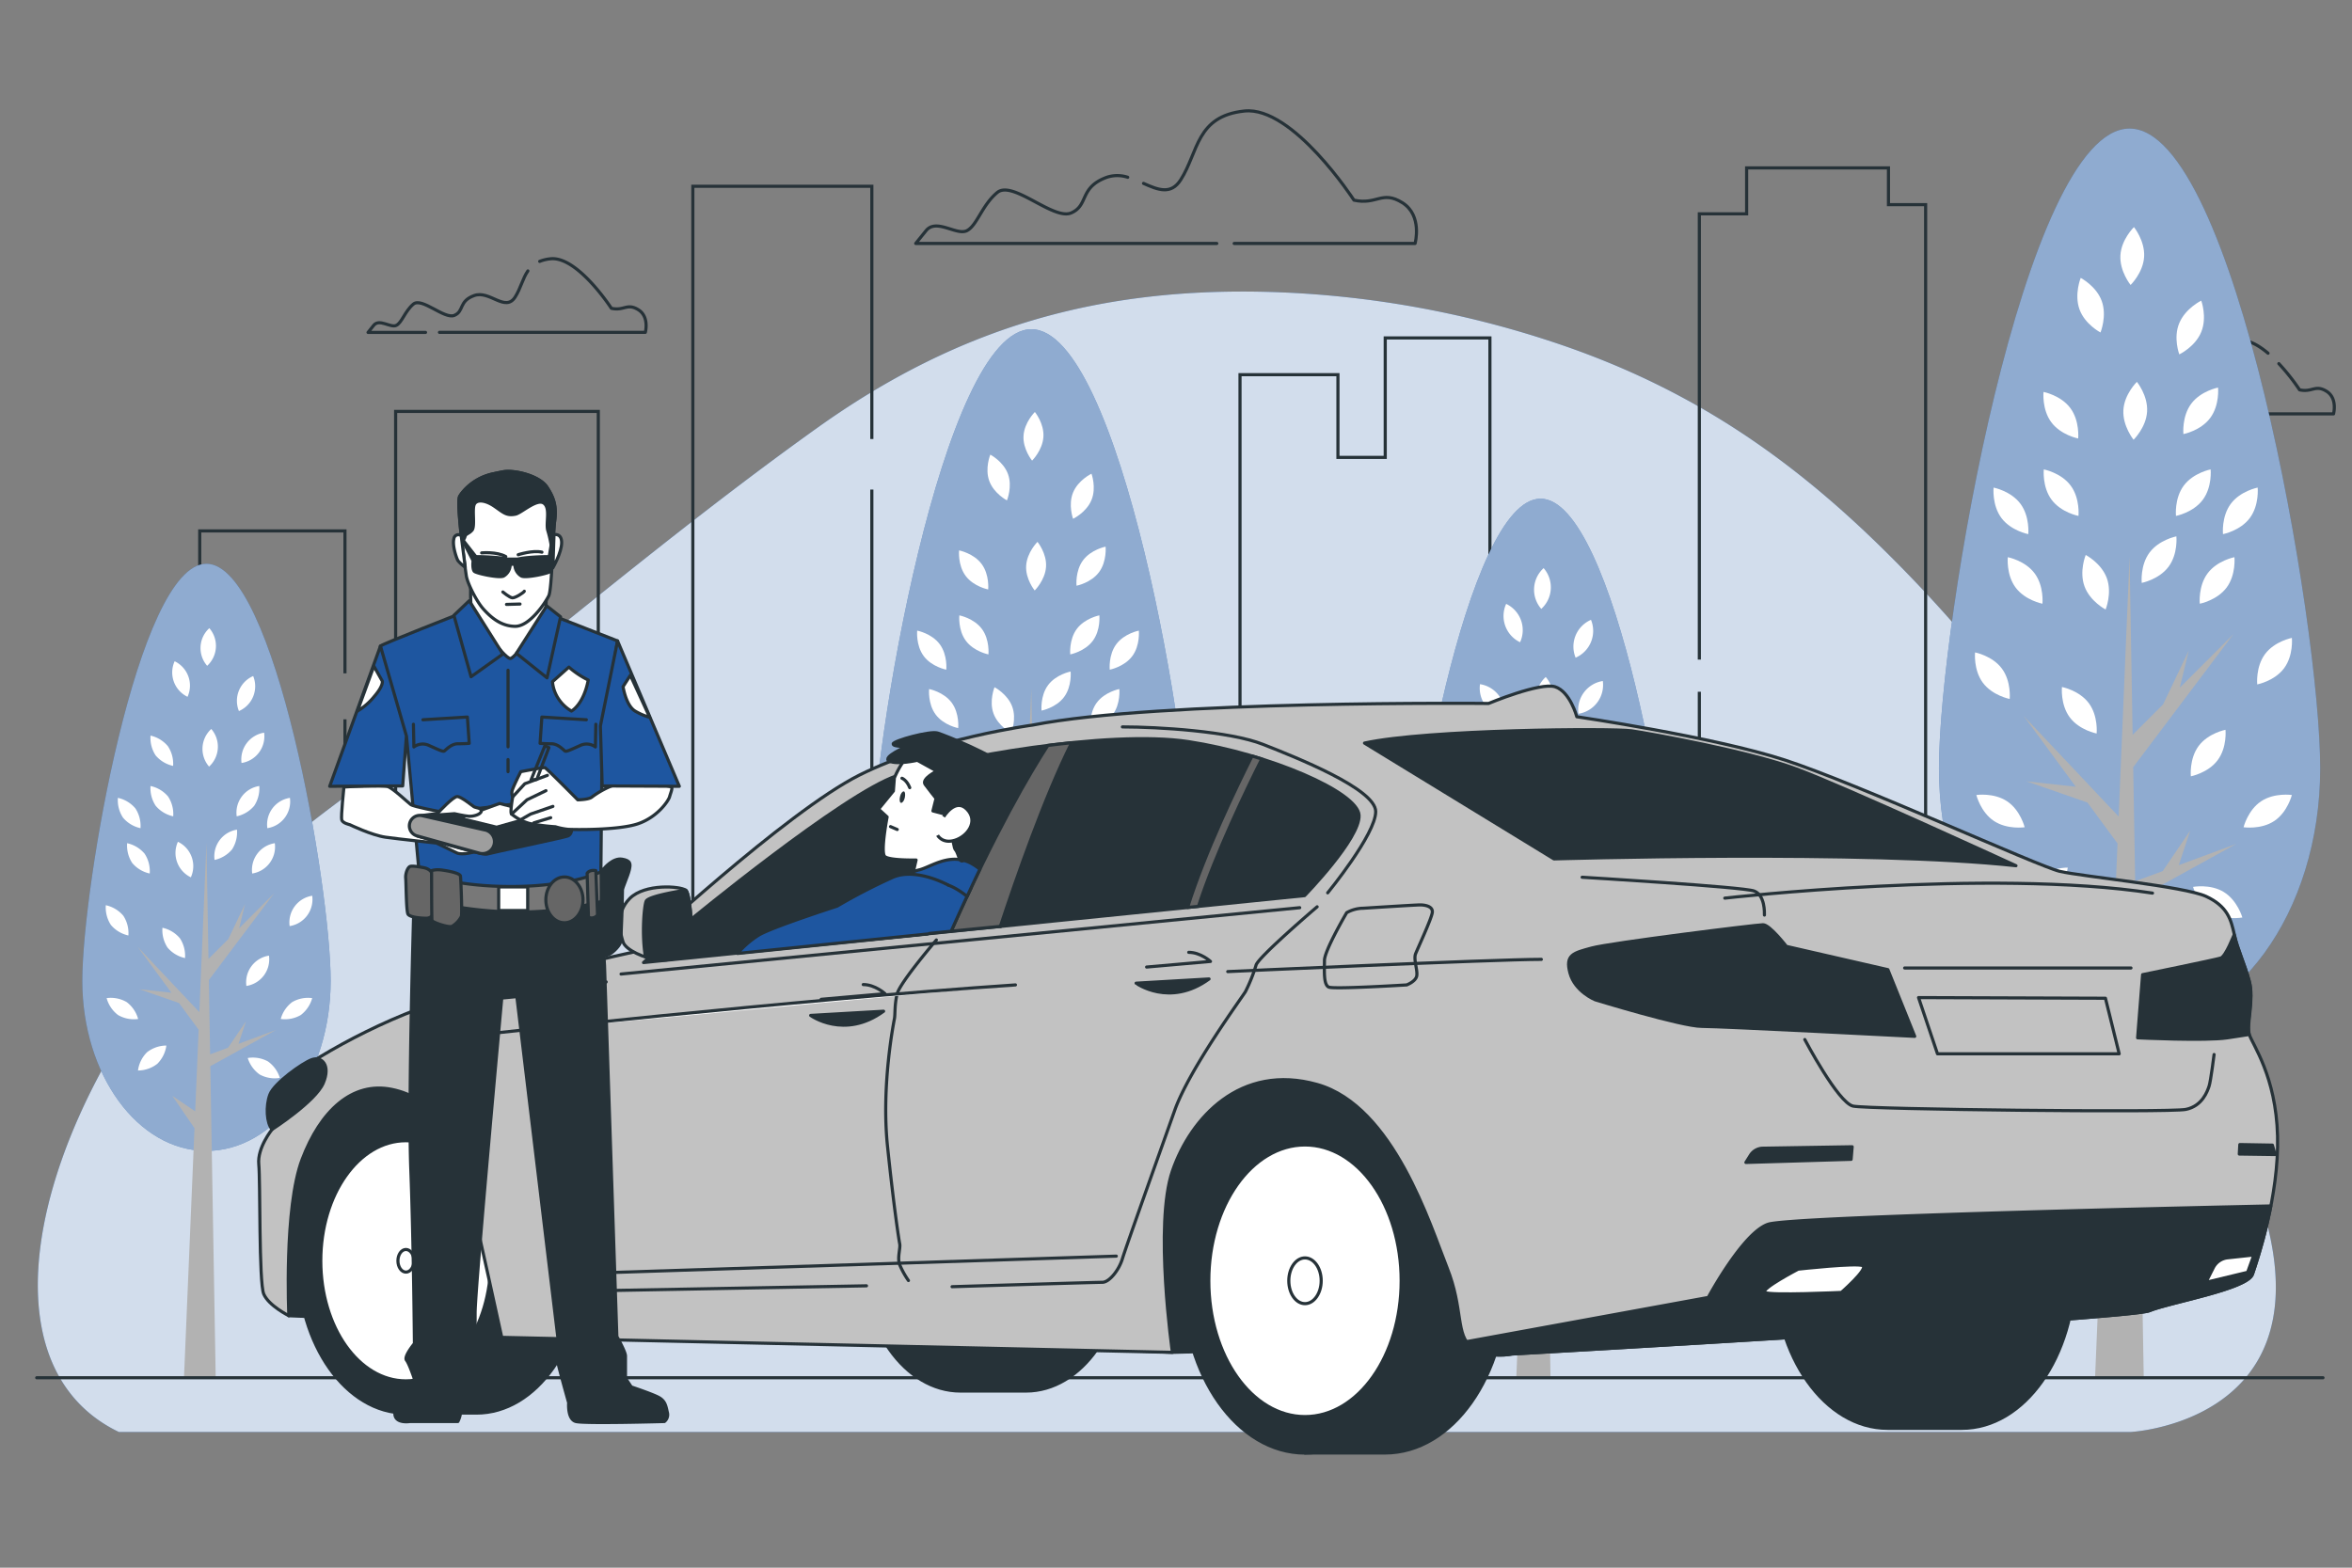 <?xml version="1.0" encoding="UTF-8"?>
<svg xmlns="http://www.w3.org/2000/svg" viewBox="0 0 750 500">
  <rect x="0" y="0" width="750" height="500" fill="#808080" stroke="none"/>
  <g id="freepik--background-simple--inject-2">
    <path d="M675.11,271.26a457.06,457.06,0,0,0-75.53-97c-31.75-31.06-64.12-52.06-105.88-65.66a316.22,316.22,0,0,0-87.38-15.44c-55.08-1.82-100.51,11-145.76,43.33-48.51,34.67-93.77,73.91-141,110.32q-7.4,5.7-14.86,11.31C22.2,320-17.85,429.86,37.9,456.72H679.44s58.36-3,44-64.29A442.16,442.16,0,0,0,675.11,271.26Z" style="fill:#1E56A0"></path>
    <path d="M675.11,271.26a457.06,457.06,0,0,0-75.53-97c-31.75-31.06-64.12-52.06-105.88-65.66a316.22,316.22,0,0,0-87.38-15.44c-55.08-1.82-100.51,11-145.76,43.33-48.51,34.67-93.77,73.91-141,110.32q-7.4,5.7-14.86,11.31C22.2,320-17.85,429.86,37.9,456.72H679.44s58.36-3,44-64.29A442.16,442.16,0,0,0,675.11,271.26Z" style="fill:#fff;opacity:0.8"></path>
  </g>
  <g id="freepik--City--inject-2">
    <polyline points="541.88 210.37 541.88 68.2 556.96 68.2 556.96 53.55 602.19 53.55 602.19 65.27 614.04 65.27 614.04 308.56 646.35 308.56 646.35 351.07 666.81 351.07" style="fill:none;stroke:#263238;stroke-miterlimit:10"></polyline>
    <polyline points="395.41 229.42 395.41 119.5 426.64 119.5 426.64 145.88 441.72 145.88 441.72 107.78 475.1 107.78 475.1 271.92 503.11 271.92 503.11 330.55 525.72 330.55 525.72 239.68 541.88 239.68 541.88 220.63" style="fill:none;stroke:#263238;stroke-miterlimit:10"></polyline>
    <polyline points="278.01 156.14 278.01 351.07 296.32 351.07 296.32 236.75 322.17 236.75 322.17 333.48 395.41 333.48 395.41 247.01" style="fill:none;stroke:#263238;stroke-miterlimit:10"></polyline>
    <polyline points="220.93 299.77 220.93 59.41 278.01 59.41 278.01 140.02" style="fill:none;stroke:#263238;stroke-miterlimit:10"></polyline>
    <polyline points="110 229.42 110 257.27 126.16 257.27 126.16 131.22 190.78 131.22 190.78 326.15 220.93 326.15 220.93 307.1" style="fill:none;stroke:#263238;stroke-miterlimit:10"></polyline>
    <polyline points="40 351.07 63.69 351.07 63.69 169.33 110 169.33 110 214.76" style="fill:none;stroke:#263238;stroke-miterlimit:10"></polyline>
  </g>
  <g id="freepik--Clouds--inject-2">
    <path d="M140.14,106h65.64s1.35-5-2.25-7.22-4.52.46-8.58-.45c0,0-10.82-16.69-19.39-15.79a12.75,12.75,0,0,0-3.46.82" style="fill:none;stroke:#263238;stroke-linecap:round;stroke-linejoin:round"></path>
    <path d="M168.33,86.41c-1.67,2.42-2.31,5.58-4.05,8.31-3.16,5-8.12-2.25-13.09-.45s-3.15,5-6.31,6.32S134.5,94.72,131.8,97s-3.61,5.86-5.42,6.77-5.41-2.26-7.22,0l-1.8,2.25h18.33" style="fill:none;stroke:#263238;stroke-linecap:round;stroke-linejoin:round"></path>
    <path d="M694.46,120.72a6.84,6.84,0,0,0-4.92-.43c-5,1.81-3.15,5-6.31,6.32s-10.38-5.87-13.08-3.61-3.61,5.86-5.42,6.77-5.41-2.26-7.22,0l-1.8,2.25H708" style="fill:none;stroke:#263238;stroke-linecap:round;stroke-linejoin:round"></path>
    <path d="M723.22,112.65c-3-2.54-6.3-4.4-9.31-4.09-8.58.91-8.13,7.22-11.28,12.18a3.75,3.75,0,0,1-1.72,1.57" style="fill:none;stroke:#263238;stroke-linecap:round;stroke-linejoin:round"></path>
    <path d="M713,132h31.11s1.35-5-2.25-7.22-4.52.45-8.58-.45a67.09,67.09,0,0,0-6.6-8.35" style="fill:none;stroke:#263238;stroke-linecap:round;stroke-linejoin:round"></path>
    <path d="M359.6,56.54a10.58,10.58,0,0,0-6.65,0c-8.93,3.25-5.68,8.93-11.37,11.37S322.9,57.34,318,61.4,311.53,72,308.28,73.59s-9.75-4.07-13,0L292,77.65h96" style="fill:none;stroke:#263238;stroke-linecap:round;stroke-linejoin:round"></path>
    <path d="M393.55,77.65h57.69s2.44-8.94-4.06-13-8.12.81-15.43-.81c0,0-19.5-30.06-34.93-28.43s-14.62,13-20.31,21.93c-3.15,4.94-7.29,3.17-11.87,1.15" style="fill:none;stroke:#263238;stroke-linecap:round;stroke-linejoin:round"></path>
  </g>
  <g id="freepik--Trees--inject-2">
    <path d="M739.86,245.06c0,46-27.22,83.3-60.79,83.3s-60.78-37.29-60.78-83.3S645.5,41,679.07,41,739.86,199.06,739.86,245.06Z" style="fill:#1E56A0"></path>
    <path d="M739.86,245.06c0,46-27.22,83.3-60.79,83.3s-60.78-37.29-60.78-83.3S645.5,41,679.07,41,739.86,199.06,739.86,245.06Z" style="fill:#fff;opacity:0.5"></path>
    <polygon points="713.15 269.13 694.75 275.94 698.44 264.86 689.64 277.83 680.86 281.07 680.23 244.69 712.21 202.22 695.07 219.35 697.97 207.44 689.77 224.65 680.05 234.37 679.07 177.53 675.59 260.43 645.29 228.32 661.93 250.94 646.24 249.2 665.63 255.96 675.23 269.01 673.55 308.99 662.38 301.4 673.2 317.26 668.07 439.42 683.59 439.42 680.96 286.88 713.15 269.13" style="fill:#b2b2b2"></polygon>
    <path d="M712.51,177.71s.56,5.58-2.49,9.68-8.56,5.16-8.56,5.16-.56-5.58,2.49-9.68S712.51,177.71,712.51,177.71Z" style="fill:#fff"></path>
    <path d="M730.83,203.45s.56,5.58-2.49,9.68-8.56,5.16-8.56,5.16-.56-5.58,2.49-9.68S730.83,203.45,730.83,203.45Z" style="fill:#fff"></path>
    <path d="M730.82,253.56s-1.35,5.45-5.6,8.28-9.8,2-9.8,2,1.35-5.45,5.6-8.28S730.82,253.56,730.82,253.56Z" style="fill:#fff"></path>
    <path d="M630.21,253.56s1.35,5.45,5.61,8.28,9.8,2,9.8,2-1.35-5.45-5.61-8.28S630.21,253.56,630.21,253.56Z" style="fill:#fff"></path>
    <path d="M709.66,232.76s.57,5.58-2.49,9.68-8.56,5.16-8.56,5.16-.56-5.58,2.49-9.68S709.66,232.76,709.66,232.76Z" style="fill:#fff"></path>
    <path d="M704.92,149.71s.56,5.58-2.49,9.68-8.56,5.16-8.56,5.16-.57-5.58,2.49-9.68S704.92,149.71,704.92,149.71Z" style="fill:#fff"></path>
    <path d="M694,171.06s.57,5.59-2.49,9.69-8.56,5.16-8.56,5.16-.56-5.59,2.49-9.68S694,171.06,694,171.06Z" style="fill:#fff"></path>
    <path d="M719.92,155.51s.56,5.59-2.49,9.69-8.57,5.16-8.57,5.16-.56-5.58,2.49-9.68S719.92,155.51,719.92,155.51Z" style="fill:#fff"></path>
    <path d="M635.71,155.51s-.56,5.59,2.49,9.69,8.57,5.16,8.57,5.16.56-5.58-2.49-9.68S635.71,155.51,635.71,155.51Z" style="fill:#fff"></path>
    <path d="M707.29,123.61s.56,5.58-2.49,9.68-8.56,5.16-8.56,5.16-.56-5.58,2.49-9.68S707.29,123.61,707.29,123.61Z" style="fill:#fff"></path>
    <path d="M701.93,95.88s1.94,5.26,0,10-7,7.15-7,7.15-2-5.27,0-10S701.93,95.88,701.93,95.88Z" style="fill:#fff"></path>
    <path d="M663.49,88.63s5,2.61,6.72,7.41-.41,10-.41,10-5-2.6-6.71-7.41S663.49,88.63,663.49,88.63Z" style="fill:#fff"></path>
    <path d="M681.41,121.79s3.55,4.35,3.25,9.46-4.31,9-4.31,9-3.54-4.36-3.25-9.46S681.41,121.79,681.41,121.79Z" style="fill:#fff"></path>
    <path d="M680.47,72.43s3.54,4.36,3.24,9.46-4.31,9-4.31,9-3.54-4.35-3.25-9.45S680.47,72.43,680.47,72.43Z" style="fill:#fff"></path>
    <path d="M640.24,177.71s-.56,5.58,2.49,9.68,8.56,5.16,8.56,5.16.56-5.58-2.49-9.68S640.24,177.71,640.24,177.71Z" style="fill:#fff"></path>
    <path d="M629.8,208.08s-.56,5.58,2.49,9.68,8.56,5.17,8.56,5.17.56-5.59-2.49-9.69S629.8,208.08,629.8,208.08Z" style="fill:#fff"></path>
    <path d="M657.51,219.11s-.56,5.58,2.49,9.68,8.57,5.16,8.57,5.16.56-5.58-2.49-9.68S657.51,219.11,657.51,219.11Z" style="fill:#fff"></path>
    <path d="M665.09,177s-2.14,5.19-.39,10,6.73,7.4,6.73,7.4,2.14-5.19.39-10S665.09,177,665.09,177Z" style="fill:#fff"></path>
    <path d="M645.46,289s5.62.1,9.45-3.28,4.44-9,4.44-9-5.61-.11-9.44,3.27S645.46,289,645.46,289Z" style="fill:#fff"></path>
    <path d="M699.31,282.87s1.53,5.4,5.87,8.1,9.86,1.66,9.86,1.66-1.53-5.4-5.87-8.1S699.31,282.87,699.31,282.87Z" style="fill:#fff"></path>
    <path d="M651.72,149.71s-.56,5.58,2.49,9.68,8.57,5.16,8.57,5.16.56-5.58-2.49-9.68S651.72,149.71,651.72,149.71Z" style="fill:#fff"></path>
    <path d="M651.63,125s-.56,5.58,2.49,9.68,8.56,5.17,8.56,5.17.56-5.59-2.49-9.69S651.63,125,651.63,125Z" style="fill:#fff"></path>
    <path d="M379.88,276.29c0,38.61-22.84,69.91-51,69.91s-51-31.3-51-69.91S300.69,105,328.87,105,379.88,237.68,379.88,276.29Z" style="fill:#1E56A0"></path>
    <path d="M379.88,276.29c0,38.61-22.84,69.91-51,69.91s-51-31.3-51-69.91S300.69,105,328.87,105,379.88,237.68,379.88,276.29Z" style="fill:#fff;opacity:0.5"></path>
    <polygon points="357.47 296.49 342.03 302.2 345.13 292.91 337.74 303.79 330.37 306.52 329.84 275.98 356.68 240.33 342.3 254.71 344.73 244.71 337.85 259.16 329.69 267.31 328.87 219.61 325.95 289.19 300.51 262.24 314.48 281.23 301.31 279.76 317.58 285.44 325.64 296.39 324.23 329.94 314.85 323.58 323.94 336.88 319.63 439.42 332.66 439.42 330.45 311.39 357.47 296.49" style="fill:#b2b2b2"></polygon>
    <path d="M356.93,219.76s.48,4.68-2.09,8.13-7.18,4.33-7.18,4.33-.47-4.69,2.09-8.13S356.93,219.76,356.93,219.76Z" style="fill:#fff"></path>
    <path d="M372.31,241.36s.47,4.69-2.09,8.13-7.19,4.33-7.19,4.33-.47-4.69,2.09-8.13S372.31,241.36,372.31,241.36Z" style="fill:#fff"></path>
    <path d="M372.3,283.42s-1.13,4.57-4.7,6.95-8.23,1.66-8.23,1.66,1.14-4.57,4.71-6.95S372.3,283.42,372.3,283.42Z" style="fill:#fff"></path>
    <path d="M287.86,283.42s1.13,4.57,4.7,6.95,8.23,1.66,8.23,1.66-1.13-4.57-4.7-6.95S287.86,283.42,287.86,283.42Z" style="fill:#fff"></path>
    <path d="M354.54,266s.48,4.69-2.09,8.13-7.18,4.33-7.18,4.33-.47-4.68,2.09-8.12S354.54,266,354.54,266Z" style="fill:#fff"></path>
    <path d="M350.56,196.26s.47,4.68-2.09,8.12-7.19,4.34-7.19,4.34-.47-4.69,2.09-8.13S350.56,196.26,350.56,196.26Z" style="fill:#fff"></path>
    <path d="M341.4,214.18s.47,4.69-2.09,8.13-7.19,4.33-7.19,4.33-.47-4.69,2.09-8.13S341.4,214.18,341.4,214.18Z" style="fill:#fff"></path>
    <path d="M363.15,201.13s.47,4.69-2.09,8.13-7.19,4.33-7.19,4.33-.47-4.69,2.09-8.13S363.15,201.13,363.15,201.13Z" style="fill:#fff"></path>
    <path d="M292.47,201.13s-.47,4.69,2.09,8.13,7.19,4.33,7.19,4.33.47-4.69-2.09-8.13S292.47,201.13,292.47,201.13Z" style="fill:#fff"></path>
    <path d="M352.55,174.35s.47,4.69-2.09,8.13-7.18,4.33-7.18,4.33-.48-4.69,2.09-8.13S352.55,174.35,352.55,174.35Z" style="fill:#fff"></path>
    <path d="M348.05,151.08s1.64,4.41,0,8.39-5.87,6-5.87,6-1.63-4.42,0-8.39S348.05,151.08,348.05,151.08Z" style="fill:#fff"></path>
    <path d="M315.79,145s4.17,2.18,5.64,6.21-.34,8.39-.34,8.39-4.18-2.19-5.64-6.22S315.79,145,315.79,145Z" style="fill:#fff"></path>
    <path d="M330.83,172.82s3,3.66,2.73,7.94-3.62,7.57-3.62,7.57-3-3.65-2.72-7.93S330.83,172.82,330.83,172.82Z" style="fill:#fff"></path>
    <path d="M330,131.4s3,3.65,2.72,7.94-3.61,7.57-3.61,7.57-3-3.66-2.73-7.94S330,131.4,330,131.4Z" style="fill:#fff"></path>
    <path d="M296.27,219.76s-.47,4.68,2.09,8.13,7.19,4.33,7.19,4.33.47-4.69-2.09-8.13S296.27,219.76,296.27,219.76Z" style="fill:#fff"></path>
    <path d="M287.51,245.25s-.47,4.69,2.09,8.13,7.19,4.33,7.19,4.33.47-4.69-2.09-8.13S287.51,245.25,287.51,245.25Z" style="fill:#fff"></path>
    <path d="M310.77,254.51s-.47,4.68,2.09,8.12,7.19,4.34,7.19,4.34.47-4.69-2.09-8.13S310.77,254.51,310.77,254.51Z" style="fill:#fff"></path>
    <path d="M317.13,219.18s-1.79,4.36-.32,8.39,5.64,6.21,5.64,6.21,1.8-4.36.33-8.39S317.13,219.18,317.13,219.18Z" style="fill:#fff"></path>
    <path d="M300.66,313.18s4.71.08,7.93-2.75,3.73-7.52,3.73-7.52-4.71-.09-7.93,2.75S300.66,313.18,300.66,313.18Z" style="fill:#fff"></path>
    <path d="M345.85,308s1.28,4.54,4.93,6.8,8.27,1.39,8.27,1.39-1.27-4.53-4.92-6.79S345.85,308,345.85,308Z" style="fill:#fff"></path>
    <path d="M305.91,196.26s-.47,4.68,2.09,8.12,7.19,4.34,7.19,4.34.47-4.69-2.09-8.13S305.91,196.26,305.91,196.26Z" style="fill:#fff"></path>
    <path d="M305.83,175.54s-.47,4.69,2.09,8.13,7.19,4.33,7.19,4.33.47-4.68-2.09-8.12S305.83,175.54,305.83,175.54Z" style="fill:#fff"></path>
    <path d="M534,302.66c0,32.37-19.15,58.61-42.77,58.61S448.48,335,448.48,302.66s19.15-143.61,42.77-143.61S534,270.3,534,302.66Z" style="fill:#1E56A0"></path>
    <path d="M534,302.66c0,32.37-19.15,58.61-42.77,58.61S448.48,335,448.48,302.66s19.15-143.61,42.77-143.61S534,270.3,534,302.66Z" style="fill:#fff;opacity:0.5"></path>
    <polygon points="515.23 319.6 502.28 324.39 504.88 316.59 498.69 325.72 492.5 328 492.06 302.4 514.56 272.51 502.5 284.57 504.54 276.19 498.77 288.3 491.94 295.14 491.25 255.14 488.8 313.47 467.48 290.88 479.19 306.8 468.15 305.57 481.79 310.33 488.54 319.52 487.36 347.64 479.5 342.31 487.12 353.46 483.51 439.42 494.43 439.42 492.57 332.09 515.23 319.6" style="fill:#b2b2b2"></polygon>
    <path d="M514.78,255.27A9.32,9.32,0,0,1,507,265.72a9.28,9.28,0,0,1,7.78-10.45Z" style="fill:#fff"></path>
    <path d="M527.67,273.38a9.3,9.3,0,0,1-7.78,10.45,9.28,9.28,0,0,1,7.78-10.45Z" style="fill:#fff"></path>
    <path d="M527.66,308.64a9.28,9.28,0,0,1-10.84,7.22,9.28,9.28,0,0,1,10.84-7.22Z" style="fill:#fff"></path>
    <path d="M456.87,308.64a9.28,9.28,0,0,0,10.84,7.22,9.28,9.28,0,0,0-10.84-7.22Z" style="fill:#fff"></path>
    <path d="M512.77,294A9.28,9.28,0,0,1,505,304.45,9.28,9.28,0,0,1,512.77,294Z" style="fill:#fff"></path>
    <path d="M509.43,235.57A9.28,9.28,0,0,1,501.66,246a9.28,9.28,0,0,1,7.77-10.44Z" style="fill:#fff"></path>
    <path d="M501.75,250.6A9.28,9.28,0,0,1,494,261a9.28,9.28,0,0,1,7.77-10.44Z" style="fill:#fff"></path>
    <path d="M520,239.66a9.3,9.3,0,0,1-7.78,10.44A9.28,9.28,0,0,1,520,239.66Z" style="fill:#fff"></path>
    <path d="M460.74,239.66a9.28,9.28,0,0,0,7.78,10.44,9.3,9.3,0,0,0-7.78-10.44Z" style="fill:#fff"></path>
    <path d="M511.1,217.2a9.29,9.29,0,0,1-7.77,10.45,9.3,9.3,0,0,1,7.77-10.45Z" style="fill:#fff"></path>
    <path d="M507.33,197.69a9.31,9.31,0,0,1-4.9,12.07,9.29,9.29,0,0,1,4.9-12.07Z" style="fill:#fff"></path>
    <path d="M480.28,192.6a9.27,9.27,0,0,1,4.44,12.24,9.3,9.3,0,0,1-4.44-12.24Z" style="fill:#fff"></path>
    <path d="M492.9,215.93a9.3,9.3,0,0,1-.75,13,9.27,9.27,0,0,1,.75-13Z" style="fill:#fff"></path>
    <path d="M492.23,181.2a9.3,9.3,0,0,1-.75,13,9.28,9.28,0,0,1,.75-13Z" style="fill:#fff"></path>
    <path d="M463.92,255.27a9.3,9.3,0,0,0,7.78,10.45,9.28,9.28,0,0,0-7.78-10.45Z" style="fill:#fff"></path>
    <path d="M456.58,276.64a9.29,9.29,0,0,0,7.77,10.45,9.29,9.29,0,0,0-7.77-10.45Z" style="fill:#fff"></path>
    <path d="M476.08,284.4a9.3,9.3,0,0,0,7.77,10.45,9.29,9.29,0,0,0-7.77-10.45Z" style="fill:#fff"></path>
    <path d="M481.41,254.79A9.29,9.29,0,0,0,485.87,267a9.29,9.29,0,0,0-4.46-12.23Z" style="fill:#fff"></path>
    <path d="M467.6,333.59a9.29,9.29,0,0,0,9.77-8.61,9.29,9.29,0,0,0-9.77,8.61Z" style="fill:#fff"></path>
    <path d="M505.49,329.27a9.29,9.29,0,0,0,11.06,6.86,9.28,9.28,0,0,0-11.06-6.86Z" style="fill:#fff"></path>
    <path d="M472,235.57A9.3,9.3,0,0,0,479.78,246,9.28,9.28,0,0,0,472,235.57Z" style="fill:#fff"></path>
    <path d="M471.94,218.21a9.28,9.28,0,0,0,7.77,10.44,9.28,9.28,0,0,0-7.77-10.44Z" style="fill:#fff"></path>
    <path d="M105.44,312.81c0,30-17.73,54.26-39.6,54.26s-39.59-24.3-39.59-54.26,17.72-133,39.59-133S105.44,282.84,105.44,312.81Z" style="fill:#1E56A0"></path>
    <path d="M105.44,312.81c0,30-17.73,54.26-39.6,54.26s-39.59-24.3-39.59-54.26,17.72-133,39.59-133S105.44,282.84,105.44,312.81Z" style="fill:#fff;opacity:0.5"></path>
    <polygon points="88.04 328.48 76.05 332.92 78.46 325.7 72.73 334.15 67 336.27 66.6 312.57 87.43 284.89 76.26 296.06 78.15 288.29 72.81 299.51 66.48 305.84 65.84 268.81 63.57 322.81 43.83 301.9 54.68 316.63 44.45 315.5 57.08 319.9 63.34 328.41 62.24 354.45 54.96 349.51 62.02 359.83 58.67 439.42 68.78 439.42 67.07 340.05 88.04 328.48" style="fill:#b2b2b2"></polygon>
    <path d="M87.63,268.93a8.61,8.61,0,0,1-7.21,9.67,8.61,8.61,0,0,1,7.21-9.67Z" style="fill:#fff"></path>
    <path d="M99.56,285.69a8.61,8.61,0,0,1-7.2,9.68,8.61,8.61,0,0,1,7.2-9.68Z" style="fill:#fff"></path>
    <path d="M99.55,318.34a10.13,10.13,0,0,1-3.65,5.4A10.1,10.1,0,0,1,89.52,325a10.09,10.09,0,0,1,3.65-5.39A10.07,10.07,0,0,1,99.55,318.34Z" style="fill:#fff"></path>
    <path d="M34,318.34a10.13,10.13,0,0,0,3.65,5.4A10.13,10.13,0,0,0,44.05,325a10.09,10.09,0,0,0-3.65-5.39A10.09,10.09,0,0,0,34,318.34Z" style="fill:#fff"></path>
    <path d="M85.77,304.79a8.59,8.59,0,0,1-7.2,9.67,8.59,8.59,0,0,1,7.2-9.67Z" style="fill:#fff"></path>
    <path d="M82.68,250.69A10.18,10.18,0,0,1,81.06,257a10.11,10.11,0,0,1-5.58,3.36,8.59,8.59,0,0,1,7.2-9.67Z" style="fill:#fff"></path>
    <path d="M75.57,264.6A10.17,10.17,0,0,1,74,270.91a10.11,10.11,0,0,1-5.58,3.36,8.59,8.59,0,0,1,7.2-9.67Z" style="fill:#fff"></path>
    <path d="M92.45,254.47a8.59,8.59,0,0,1-7.2,9.67,8.59,8.59,0,0,1,7.2-9.67Z" style="fill:#fff"></path>
    <path d="M37.59,254.47a10.13,10.13,0,0,0,1.63,6.31,10.08,10.08,0,0,0,5.58,3.36,10.13,10.13,0,0,0-1.63-6.31A10.11,10.11,0,0,0,37.59,254.47Z" style="fill:#fff"></path>
    <path d="M84.22,233.68a8.59,8.59,0,0,1-7.2,9.67,8.63,8.63,0,0,1,7.2-9.67Z" style="fill:#fff"></path>
    <path d="M80.73,215.62a8.62,8.62,0,0,1-4.54,11.17,8.62,8.62,0,0,1,4.54-11.17Z" style="fill:#fff"></path>
    <path d="M55.69,210.9a8.62,8.62,0,0,1,4.11,11.34,8.62,8.62,0,0,1-4.11-11.34Z" style="fill:#fff"></path>
    <path d="M67.37,232.5a8.61,8.61,0,0,1-.7,12,8.61,8.61,0,0,1,.7-12Z" style="fill:#fff"></path>
    <path d="M66.75,200.35a8.61,8.61,0,0,1-.69,12,8.58,8.58,0,0,1,.69-12Z" style="fill:#fff"></path>
    <path d="M40.54,268.93a10.17,10.17,0,0,0,1.62,6.31,10.11,10.11,0,0,0,5.58,3.36,10.09,10.09,0,0,0-1.62-6.31A10.11,10.11,0,0,0,40.54,268.93Z" style="fill:#fff"></path>
    <path d="M33.74,288.71A10.17,10.17,0,0,0,35.36,295a10.11,10.11,0,0,0,5.58,3.36,10.07,10.07,0,0,0-1.62-6.3A10.15,10.15,0,0,0,33.74,288.71Z" style="fill:#fff"></path>
    <path d="M51.8,295.9a10.1,10.1,0,0,0,1.62,6.31A10.11,10.11,0,0,0,59,305.57a10.13,10.13,0,0,0-1.63-6.31A10.06,10.06,0,0,0,51.8,295.9Z" style="fill:#fff"></path>
    <path d="M56.73,268.48a8.61,8.61,0,0,0,4.13,11.33,8.61,8.61,0,0,0-4.13-11.33Z" style="fill:#fff"></path>
    <path d="M44,341.43a10.09,10.09,0,0,0,6.15-2.13,10.12,10.12,0,0,0,2.9-5.83,10.11,10.11,0,0,0-6.16,2.13A10.07,10.07,0,0,0,44,341.43Z" style="fill:#fff"></path>
    <path d="M79,337.44a10.11,10.11,0,0,0,3.82,5.27,10.05,10.05,0,0,0,6.42,1.08,10.07,10.07,0,0,0-3.82-5.27A10.05,10.05,0,0,0,79,337.44Z" style="fill:#fff"></path>
    <path d="M48,250.69A10.1,10.1,0,0,0,49.65,257a10.11,10.11,0,0,0,5.58,3.36,10.13,10.13,0,0,0-1.63-6.31A10.06,10.06,0,0,0,48,250.69Z" style="fill:#fff"></path>
    <path d="M48,234.61a10.17,10.17,0,0,0,1.62,6.31,10.11,10.11,0,0,0,5.58,3.36A10.09,10.09,0,0,0,53.54,238,10.11,10.11,0,0,0,48,234.61Z" style="fill:#fff"></path>
  </g>
  <g id="freepik--Floor--inject-2">
    <line x1="11.71" y1="439.42" x2="740.75" y2="439.42" style="fill:none;stroke:#263238;stroke-linecap:round;stroke-linejoin:round"></line>
  </g>
  <g id="freepik--character-2--inject-2">
    <path d="M92.07,419.64l281.79,11.68,100.53-2.63s1.54-57.06-26.22-79.16-65.28-16.45-79.16-6.68-49.86,74-49.86,74l-149.07-4.11s-14.39-59.12-29.82-69.4-31.87-8.74-44.72,11.31S92.07,419.64,92.07,419.64Z" style="fill:#263238;stroke:#263238;stroke-linecap:round;stroke-linejoin:round"></path>
    <path d="M625.58,353.55H601.92c-19.94,0-36.1,22.83-36.1,51s16.16,51,36.1,51h23.66c19.93,0,36.09-22.83,36.09-51S645.51,353.55,625.58,353.55Z" style="fill:#263238;stroke:#263238;stroke-linecap:round;stroke-linejoin:round"></path>
    <path d="M327.17,353.55h-20.9c-17.62,0-31.89,20.17-31.89,45.05s14.27,45.06,31.89,45.06h20.9c17.62,0,31.89-20.17,31.89-45.06S344.79,353.55,327.17,353.55Z" style="fill:#263238;stroke:#263238;stroke-linecap:round;stroke-linejoin:round"></path>
    <path d="M151.94,353.55H129.4v11.91c-7.25,8.9-11.84,22-11.84,36.66s4.59,27.76,11.84,36.66v11.91h22.54c19,0,34.38-21.75,34.38-48.57S170.93,353.55,151.94,353.55Z" style="fill:#263238;stroke:#263238;stroke-linecap:round;stroke-linejoin:round"></path>
    <ellipse cx="129.4" cy="402.12" rx="34.38" ry="48.57" style="fill:#263238;stroke:#263238;stroke-linecap:round;stroke-linejoin:round"></ellipse>
    <ellipse cx="129.4" cy="402.12" rx="27.11" ry="38.3" style="fill:#fff;stroke:#263238;stroke-linecap:round;stroke-linejoin:round"></ellipse>
    <path d="M132,402.12c0,2-1.15,3.61-2.56,3.61s-2.55-1.62-2.55-3.61,1.14-3.61,2.55-3.61S132,400.13,132,402.12Z" style="fill:#fff;stroke:#263238;stroke-linecap:round;stroke-linejoin:round"></path>
    <path d="M441.63,353.55h-25.5V367c-8.2,10.07-13.39,24.91-13.39,41.47s5.19,31.4,13.39,41.48v13.47h25.5c21.48,0,38.89-24.6,38.89-54.95S463.11,353.55,441.63,353.55Z" style="fill:#263238;stroke:#263238;stroke-linecap:round;stroke-linejoin:round"></path>
    <ellipse cx="416.13" cy="408.49" rx="38.89" ry="54.95" style="fill:#263238;stroke:#263238;stroke-linecap:round;stroke-linejoin:round"></ellipse>
    <ellipse cx="416.13" cy="408.49" rx="30.67" ry="43.32" style="fill:#fff;stroke:#263238;stroke-linecap:round;stroke-linejoin:round"></ellipse>
    <path d="M421.3,408.49c0,4-2.32,7.3-5.17,7.3s-5.16-3.27-5.16-7.3,2.31-7.29,5.16-7.29S421.3,404.46,421.3,408.49Z" style="fill:#fff;stroke:#263238;stroke-linecap:round;stroke-linejoin:round"></path>
    <path d="M329.28,231.26s-31.84,4.24-55.19,15.92S203,303.43,203,303.43s-44,9.55-65.8,17S91,342.7,87.83,348s-1.06,12.21-1.06,12.21-4.78,5.84-4.25,11.14,0,37.68,1.59,41.39,8,6.9,8,6.9-1.59-34.49,4.25-49.88,15.92-24.94,28.66-22.29,20.16,13.27,23.87,29.19S160,426.54,160,426.54l213.86,4.78s-5.84-40.86,0-57.84S395.61,339,420,345.88s36.09,45.11,41.4,58.37,2.65,21.76,8,25.48,12.73,2.12,12.73,2.12S679,420.7,685.36,418.05s31.3-6.9,32.9-11.67,8.49-24.95,8-44.05-8-29.19-9-32.37,1.59-11.14,0-17-3.72-10.08-4.78-14.86-2.12-9-9-12.2-39.8-6.37-46.7-8S592,249.83,569.14,242.4s-66.33-13.8-66.33-13.8-2.13-8-6.9-9.55-21.23,5.31-21.23,5.31S369.61,223.3,329.28,231.26Z" style="fill:#c2c2c2;stroke:#263238;stroke-linecap:round;stroke-linejoin:round"></path>
    <path d="M602,309.26l-32.37-7.42s-5.31-6.9-7.43-6.9-48.82,5.83-54.66,7.43-8.49,2.12-6.9,8,8,8.49,8,8.49,27.6,8.49,34,8.49,67.92,3.18,67.92,3.18Z" style="fill:#263238;stroke:#263238;stroke-linecap:round;stroke-linejoin:round"></path>
    <path d="M708.17,305.55c-1.59.53-24.94,5.31-24.94,5.31L681.64,331s21.76,1.06,28.66,0l6.9-1.06c-1.07-3.18,1.59-11.14,0-17s-3.72-10.08-4.78-14.86C712.42,298.12,709.77,305,708.17,305.55Z" style="fill:#263238;stroke:#263238;stroke-linecap:round;stroke-linejoin:round"></path>
    <line x1="607.35" y1="308.73" x2="679.52" y2="308.73" style="fill:none;stroke:#263238;stroke-linecap:round;stroke-linejoin:round"></line>
    <path d="M550,286.45s84.37-9.56,136.38-1.6" style="fill:none;stroke:#263238;stroke-linecap:round;stroke-linejoin:round"></path>
    <path d="M575.51,331.55s10.61,20.17,15.39,21.23S691.72,354.9,697,353.84s6.9-5.84,7.43-7.43,1.59-10.08,1.59-10.08" style="fill:none;stroke:#263238;stroke-linecap:round;stroke-linejoin:round"></path>
    <path d="M718.26,406.38a172.11,172.11,0,0,0,5.86-21.75c-9.51.2-152.59,3.26-160.29,5.83-8,2.65-19.1,23.35-19.1,23.35l-77.12,14.11a6.91,6.91,0,0,0,1.77,1.81c5.3,3.71,12.73,2.12,12.73,2.12S679,420.7,685.36,418.05,716.66,411.15,718.26,406.38Z" style="fill:#263238;stroke:#263238;stroke-linecap:round;stroke-linejoin:round"></path>
    <path d="M573.39,404.78s-12.21,6.37-10.62,7.43,24.41,0,24.41,0,8.49-7.43,6.9-8.49S573.39,404.78,573.39,404.78Z" style="fill:#fff;stroke:#263238;stroke-linecap:round;stroke-linejoin:round"></path>
    <path d="M705.75,404.35,703.4,409l13.32-3.21,2-5.53-8.44.91A5.82,5.82,0,0,0,705.75,404.35Z" style="fill:#fff;stroke:#263238;stroke-linecap:round;stroke-linejoin:round"></path>
    <path d="M205.2,307,416,285.65S433.8,267.4,433.37,260,404.68,240.46,379,236.54s-76.05,5.22-93,10.87-66.5,46.5-66.5,46.5Z" style="fill:#263238;stroke:#263238;stroke-linecap:round;stroke-linejoin:round"></path>
    <path d="M378.7,289.42l3.47-.35c5.48-16.94,15.57-37.79,20.19-47-1-.33-2.06-.64-3.11-.95C394.34,250.88,384.07,272.17,378.7,289.42Z" style="fill:#666;stroke:#263238;stroke-linecap:round;stroke-linejoin:round"></path>
    <path d="M303.31,297,319,295.46c5-15.14,14.1-41.34,22.73-58.57-2.53.26-5.07.55-7.6.87C328.46,246.52,317.35,265.35,303.31,297Z" style="fill:#666;stroke:#263238;stroke-linecap:round;stroke-linejoin:round"></path>
    <path d="M220.85,302.17s-.44-16.95-2.18-18.25-13-2.18-17.82,2.6-3,11.3-2.17,13.91,6.95,5.22,10.87,5.65S217.8,305.65,220.85,302.17Z" style="fill:#c2c2c2;stroke:#263238;stroke-linecap:round;stroke-linejoin:round"></path>
    <path d="M206.07,287.39c-.64,1.27-1.5,10.67-.23,17.84a19.15,19.15,0,0,0,3.71.85c3.91.44,8.25-.43,11.3-3.91,0,0-.44-16.95-2.18-18.25C218.67,283.92,206.94,285.65,206.07,287.39Z" style="fill:#263238;stroke:#263238;stroke-linecap:round;stroke-linejoin:round"></path>
    <path d="M435.11,237l60.41,36.94s100-3,147.33,2.17c0,0-54.76-25.2-70-30.85s-46.51-11.3-52.59-12.17S455.1,232.63,435.11,237Z" style="fill:#263238;stroke:#263238;stroke-linecap:round;stroke-linejoin:round"></path>
    <path d="M385.54,312.23l-23.26,1.35S373,321.4,385.54,312.23Z" style="fill:#263238;stroke:#263238;stroke-linecap:round;stroke-linejoin:round"></path>
    <path d="M365.63,308.43,386,306.64s-3.13-2.9-6.94-2.9" style="fill:none;stroke:#263238;stroke-linecap:round;stroke-linejoin:round"></path>
    <path d="M281.76,322.52l-23.26,1.34S269.23,331.69,281.76,322.52Z" style="fill:#263238;stroke:#263238;stroke-linecap:round;stroke-linejoin:round"></path>
    <path d="M261.85,318.72l20.36-1.79s-3.14-2.91-6.94-2.91" style="fill:none;stroke:#263238;stroke-linecap:round;stroke-linejoin:round"></path>
    <path d="M298.59,299.8s-11.7,13.65-12.54,17.27-.56,6.41-.83,7.8S281,346.32,283,365.53s3.62,29.81,3.9,31.2-.84,4.46,0,6.68a28.13,28.13,0,0,0,2.78,5" style="fill:none;stroke:#263238;stroke-linecap:round;stroke-linejoin:round"></path>
    <path d="M420,289.22s-18.94,16.15-19.49,18.66a51.79,51.79,0,0,1-3.35,8.36c-.55,1.11-17.82,24.51-22.56,37.87S359,397.84,357.91,401.46s-4.18,7.52-6.4,7.52-47.91,1.4-47.91,1.4" style="fill:none;stroke:#263238;stroke-linecap:round;stroke-linejoin:round"></path>
    <path d="M423.37,284.76s15.31-18.66,15.31-25.9-25.34-17.27-35.93-21.45-33.42-5.57-44.84-5.57" style="fill:none;stroke:#263238;stroke-linecap:round;stroke-linejoin:round"></path>
    <line x1="414.45" y1="289.5" x2="198.04" y2="310.66" style="fill:none;stroke:#263238;stroke-linecap:round;stroke-linejoin:round"></line>
    <line x1="184.39" y1="406.2" x2="355.96" y2="400.63" style="fill:none;stroke:#263238;stroke-linecap:round;stroke-linejoin:round"></line>
    <line x1="185.23" y1="411.77" x2="276.3" y2="410.1" style="fill:none;stroke:#263238;stroke-linecap:round;stroke-linejoin:round"></line>
    <path d="M193.3,313.17s-10,10-10,13.37S183,336,183,336s-4.18,21.45-2.51,38.44,3.34,26.46,3.34,26.46" style="fill:none;stroke:#263238;stroke-linecap:round;stroke-linejoin:round"></path>
    <path d="M86.77,360.21s13.78-8.88,16.29-14.73-.56-8.63-3.62-7.52-12,7.52-13.37,11.14S85,358.22,86.77,360.21Z" style="fill:#263238;stroke:#263238;stroke-linecap:round;stroke-linejoin:round"></path>
    <path d="M429.43,291.09s-7.09,12.05-7.09,15.24-.36,7.8,1.41,8.51,24.82-.71,24.82-.71,2.83-1.06,3.19-2.84-1.07-5.31-.36-7.09,5-11,5.32-13.11-2.48-2.48-3.9-2.48-18.08,1.06-18.08,1.06A11.09,11.09,0,0,0,429.43,291.09Z" style="fill:none;stroke:#263238;stroke-linecap:round;stroke-linejoin:round"></path>
    <path d="M149.05,330.43s105.63-11.69,174.75-16.3" style="fill:#fff;stroke:#263238;stroke-linecap:round;stroke-linejoin:round"></path>
    <path d="M391.5,309.88s84.71-3.9,100-3.9" style="fill:none;stroke:#263238;stroke-linecap:round;stroke-linejoin:round"></path>
    <path d="M558.2,368.41l-1.47,2.34,33.55-1,.33-4-28.45.46A4.77,4.77,0,0,0,558.2,368.41Z" style="fill:#263238;stroke:#263238;stroke-linecap:round;stroke-linejoin:round"></path>
    <polygon points="714.23 365.05 714.06 368.07 725.47 368.23 724.61 365.23 714.23 365.05" style="fill:#263238;stroke:#263238;stroke-linecap:round;stroke-linejoin:round"></polygon>
    <polygon points="611.78 318.17 617.82 336.1 675.76 336.1 671.38 318.38 611.78 318.17" style="fill:none;stroke:#263238;stroke-linecap:round;stroke-linejoin:round"></polygon>
    <path d="M504.51,279.79s51.33,3.07,54.84,4.39,3.29,7,3.29,7.67" style="fill:none;stroke:#263238;stroke-linecap:round;stroke-linejoin:round"></path>
    <path d="M285.19,248.13l-.31,4.14-4.73,5.79,2.73,2.5s-2.16,11.27-.76,12.6,10,1.13,10,1.13-3.26,14.19-3.43,14.89,17.07-1.1,17.07-1.1S305.59,277,307.55,274a67.88,67.88,0,0,1,7.41-8.6c2.66-2.78.83-14.3-6-20.64s-10-7.39-15.12-6.45S285.19,248.13,285.19,248.13Z" style="fill:#fff;stroke:#263238;stroke-linecap:round;stroke-linejoin:round"></path>
    <line x1="283.96" y1="263.64" x2="286.11" y2="264.56" style="fill:none;stroke:#263238;stroke-linecap:round;stroke-linejoin:round"></line>
    <path d="M287,254.06c-.25,1-.11,1.93.31,2s1-.64,1.21-1.65.11-1.92-.3-2S287.2,253.05,287,254.06Z" style="fill:#263238"></path>
    <path d="M319,295.46l.15,0-.09-.18Z" style="fill:#1E56A0;stroke:#263238;stroke-linecap:round;stroke-linejoin:round"></path>
    <path d="M309.68,283.1a13.73,13.73,0,0,0-5.63-2.85c-6.11-1.17-15.08,1.66-15.08,1.66-.58.3-7.7,10.31-12.1,17.8L303.31,297Q306.61,289.6,309.68,283.1Z" style="fill:#1E56A0;stroke:#263238;stroke-linecap:round;stroke-linejoin:round"></path>
    <path d="M312.47,277.24a17.73,17.73,0,0,0-3-2c-6.67-3.3-12.52,1.2-16.24,2.17a10.92,10.92,0,0,0-8.12,7.53s-2.54,3.65-1.49,5,8.95-7.63,13.83-8.28c3.72-.5,7.46,1.47,10.95,4.25Q310.47,281.37,312.47,277.24Z" style="fill:#1E56A0;stroke:#263238;stroke-linecap:round;stroke-linejoin:round"></path>
    <path d="M287.61,248.22s1.5.49,2.49,3" style="fill:none;stroke:#263238;stroke-linecap:round;stroke-linejoin:round"></path>
    <path d="M298.74,245.94s-5,2.49-3.73,4.23,3.48,4.47,3.48,4.47l-1,4,5.71,1.49s.5,9.94,1.5,10.94,1.21,5,2.84,3,9.81-8.12,11.8-11.84,3-14.76.52-18-18.4-9.69-20.88-10.44-14.17,2.49-14.17,3.48,4.47.75,4.47.75-8.2,3.48-5.71,4.72,8.95-.25,8.95-.25Z" style="fill:#263238;stroke:#263238;stroke-linecap:round;stroke-linejoin:round"></path>
    <path d="M300.92,260.49s3.75-6.21,7.46-2.34.08,8.63-3.91,9.85-5.5-1.6-5.5-1.6" style="fill:#fff;stroke:#263238;stroke-miterlimit:10"></path>
    <path d="M302.26,282.25s-10-5.57-17.44-2.49A185.4,185.4,0,0,0,266.94,289s-21,6.78-25,9.25a30.16,30.16,0,0,0-6.78,5.85l60.57-6.21" style="fill:#1E56A0;stroke:#263238;stroke-linecap:round;stroke-linejoin:round"></path>
  </g>
  <g id="freepik--character-1--inject-2">
    <path d="M132,288.26S130.12,350.08,131,373s1.15,55.53,1.15,55.53-3.44,4.13-2.53,5.28,2.53,6,2.53,6-5.74,6.66-6.2,10.56,4.82,3,4.82,3H146a8.23,8.23,0,0,0,.91-3.67c0-2.07,0-9.87.23-10.56s3.44-6.42,3.9-10.09.46-2.53.46-10.33S160,318.32,160,318.32l4.82-.46,13.31,110.7a17.92,17.92,0,0,0-.46,4.82c.23,1.83,3.67,14,3.67,14s-.46,5.28,2.3,6,28.22,0,28.22,0a2.78,2.78,0,0,0,.92-3c-.46-2.07-.69-3.67-3-4.82s-8.49-3.21-8.49-3.21l-1.84-2.76v-7.11c0-1.38-2.75-6.2-2.75-6.2L192.77,308l-1.38-22.49L132,285.28Z" style="fill:#263238;stroke:#263238;stroke-linecap:round;stroke-linejoin:round"></path>
    <path d="M147.3,195.45s-25.51,10-26,10.6,8.39,29.47,8.39,29.47L133.9,281s21.21,6.29,35.53,5.12S191.57,282,191.57,282l.47-49.28,4.89-28.31L177,196.61Z" style="fill:#1E56A0;stroke:#263238;stroke-linecap:round;stroke-linejoin:round"></path>
    <path d="M131.83,231l.15,7.23a4.71,4.71,0,0,1,4.91-.43c2.9,1.3,4.34,2,4.77,1.74s2.17-2.32,4.34-2.32,3.62-.14,3.62-.14l-.58-8.39-14.17.87" style="fill:none;stroke:#263238;stroke-linecap:round;stroke-linejoin:round"></path>
    <path d="M190,231l-.14,7.23a4.73,4.73,0,0,0-4.92-.43c-2.89,1.3-4.34,2-4.77,1.74s-2.17-2.32-4.34-2.32-3.61-.14-3.61-.14l.57-8.39,14.18.87" style="fill:none;stroke:#263238;stroke-linecap:round;stroke-linejoin:round"></path>
    <path d="M181.41,212.77l-5.24,4.66a11.72,11.72,0,0,0,1.86,5.36,12.62,12.62,0,0,0,4.19,4s3.85-2,5.36-9.9A28.13,28.13,0,0,1,181.41,212.77Z" style="fill:#fff;stroke:#263238;stroke-linecap:round;stroke-linejoin:round"></path>
    <line x1="162" y1="242.25" x2="162" y2="246.12" style="fill:none;stroke:#263238;stroke-linecap:round;stroke-linejoin:round"></line>
    <line x1="162" y1="213.76" x2="162" y2="238.19" style="fill:none;stroke:#263238;stroke-linecap:round;stroke-linejoin:round"></line>
    <path d="M150.1,185.9s-.24,7.68.46,9.31,10.14,14.68,12.12,14.8,11.06-14.68,11.3-15.49.23-6.29.23-6.29Z" style="fill:#fff;stroke:#263238;stroke-linecap:round;stroke-linejoin:round"></path>
    <polygon points="149.63 191.6 144.74 196.26 150.21 215.84 160.35 208.61 149.63 191.6" style="fill:#1E56A0;stroke:#263238;stroke-linecap:round;stroke-linejoin:round"></polygon>
    <polygon points="164.66 208.38 174.44 216.19 178.75 196.73 174.33 193.23 164.66 208.38" style="fill:#1E56A0;stroke:#263238;stroke-linecap:round;stroke-linejoin:round"></polygon>
    <path d="M140.08,258.82s-8.16-1.51-9.09-2.21-5.48-5-7.22-5.71-14.1.12-14.1.12-1,9.43-.7,10.48,2.56,1.52,2.56,1.52,7,3.38,11.42,4,16.19,1.86,16.19,1.86,4.78,2.33,6.53,3.15,5.71-.35,5.71-.35l2.44-1.05-11.18-9.2Z" style="fill:#fff;stroke:#263238;stroke-linecap:round;stroke-linejoin:round"></path>
    <path d="M165.36,256.26l-31,3.84-1.28,6.53s21,6.17,22,5.82,24.93-5.36,26-5.82,1.64-1.87.82-4.2S165.36,256.26,165.36,256.26Z" style="fill:#263238;stroke:#263238;stroke-linecap:round;stroke-linejoin:round"></path>
    <path d="M134.37,260.1l20.06,4.57a3.82,3.82,0,0,1,3.24,3.94h0a3.82,3.82,0,0,1-4.61,3.56l-19.89-5.52a3.33,3.33,0,0,1-2.63-3.37h0A3.34,3.34,0,0,1,134.37,260.1Z" style="fill:#9e9e9e;stroke:#263238;stroke-linecap:round;stroke-linejoin:round"></path>
    <polygon points="146.48 260.92 158.37 263.83 172.81 259.75 159.3 256.26 146.48 260.92" style="fill:#fff;stroke:#263238;stroke-linecap:round;stroke-linejoin:round"></polygon>
    <path d="M184.23,255.1s-10-10.14-10.49-10.26-7.68,1.28-7.68,1.28-2.68,5.25-2.8,6.3a3.34,3.34,0,0,0,.23,1.74s-.93,5.13-.35,5.48a15.66,15.66,0,0,0,5.71,3,68.39,68.39,0,0,0,8.27,1.05,20.34,20.34,0,0,0,4,.81c1.75.12,16,.35,22.26-1.75s9.78-7.34,10.13-8.62,1.05-2.79.58-3.14-10-1.87-14.79-1.4-9.55,3.84-10.6,4.66S184.23,255.1,184.23,255.1Z" style="fill:#fff;stroke:#263238;stroke-linecap:round;stroke-linejoin:round"></path>
    <polyline points="174.56 247.29 167.34 249.97 163.49 254.16" style="fill:none;stroke:#263238;stroke-linecap:round;stroke-linejoin:round"></polyline>
    <polyline points="174.09 252.18 168.04 255.09 163.14 259.64" style="fill:none;stroke:#263238;stroke-linecap:round;stroke-linejoin:round"></polyline>
    <polyline points="176.31 257.19 169.2 259.64 165.94 261.5" style="fill:none;stroke:#263238;stroke-linecap:round;stroke-linejoin:round"></polyline>
    <line x1="175.61" y1="260.8" x2="170.25" y2="262.43" style="fill:none;stroke:#263238;stroke-linecap:round;stroke-linejoin:round"></line>
    <polygon points="169.32 248.8 173.75 237.85 175.03 238.44 171.18 248.57 169.32 248.8" style="fill:none;stroke:#263238;stroke-linecap:round;stroke-linejoin:round"></polygon>
    <path d="M140.08,258.82s4.42-4.77,5.71-4.77,4.77,2.91,5.35,3.26,2.45.35,2.33,1.4-2.56,1.74-4,1.63-4.54-.82-4.54-.82l-6.41.47Z" style="fill:#fff;stroke:#263238;stroke-linecap:round;stroke-linejoin:round"></path>
    <polygon points="121.32 206.05 105.13 250.78 128.41 250.67 129.59 234.71 121.32 206.05" style="fill:#1E56A0;stroke:#263238;stroke-linecap:round;stroke-linejoin:round"></polygon>
    <path d="M119.22,212.46l2.68,4.77s.47,1.4-2.56,4.9a20.15,20.15,0,0,1-5.36,4.66Z" style="fill:#fff;stroke:#263238;stroke-linecap:round;stroke-linejoin:round"></path>
    <polygon points="196.93 204.42 216.62 250.78 192.03 250.67 191.45 231.56 196.93 204.42" style="fill:#1E56A0;stroke:#263238;stroke-linecap:round;stroke-linejoin:round"></polygon>
    <path d="M201,215.37,198.68,219s.93,6.29,4.07,7.92a19.48,19.48,0,0,0,4.43,1.87Z" style="fill:#fff;stroke:#263238;stroke-linecap:round;stroke-linejoin:round"></path>
    <path d="M157.25,151.13a17.23,17.23,0,0,0-9.44,5.52,11.07,11.07,0,0,0-1.21,1.63c-1.16,2.1,1.75,23.07,2.1,25.4s3.26,8.16,5.47,10.6,5.48,5.48,10.14,5.48S174,192.07,175,190s1.28-19.1,1.86-23.65,0-7.22-2.45-10.95-10.6-5.59-14.09-4.89C159.36,150.68,158.28,150.9,157.25,151.13Z" style="fill:#fff;stroke:#263238;stroke-linecap:round;stroke-linejoin:round"></path>
    <path d="M160.35,150.48c-1,.2-2.07.42-3.1.65a17.23,17.23,0,0,0-9.44,5.52,11.07,11.07,0,0,0-1.21,1.63c-.64,1.17,0,8.1.69,14.47v0a3.62,3.62,0,0,0,1-1.63c.23-.93,1.16-.82,2.21-2s0-6.41.7-8.16,3.5-1.51,6.41.47,3.84,3.15,6.76,2.56c1.84-.37,6.87-5.12,9.08-3.49s.47,6.52,1.28,8.85a37.29,37.29,0,0,1,1.28,6.29l.26-.47c.18-3.74.34-7.16.56-8.85.58-4.54,0-7.22-2.45-10.95S163.84,149.78,160.35,150.48Z" style="fill:#263238;stroke:#263238;stroke-linecap:round;stroke-linejoin:round"></path>
    <path d="M162.68,180a3.1,3.1,0,0,0-1.05-1.63c-.82-.58-8.74-.93-9.9-.81s-1.17,4-.47,4.66,7.92,2.21,9.32,1.51A4.23,4.23,0,0,0,162.68,180Z" style="fill:#263238;stroke:#263238;stroke-linecap:round;stroke-linejoin:round"></path>
    <path d="M164.19,180a3.1,3.1,0,0,1,1.05-1.63c.82-.58,8.74-.93,9.9-.81s1.17,4,.47,4.66-7.92,2.21-9.32,1.51A4.23,4.23,0,0,1,164.19,180Z" style="fill:#263238;stroke:#263238;stroke-linecap:round;stroke-linejoin:round"></path>
    <polygon points="147.18 171.68 151.73 177.51 150.79 178.67 147.18 171.68" style="fill:#263238;stroke:#263238;stroke-linecap:round;stroke-linejoin:round"></polygon>
    <polygon points="175.14 177.51 175.96 172.61 175.96 179.02 175.14 177.51" style="fill:#263238;stroke:#263238;stroke-linecap:round;stroke-linejoin:round"></polygon>
    <polygon points="165.24 178.32 161.63 178.32 162.68 179.95 164.19 179.95 165.24 178.32" style="fill:#263238;stroke:#263238;stroke-linecap:round;stroke-linejoin:round"></polygon>
    <path d="M160.35,188.81s2.09,1.75,3,1.86,3.61-1.63,3.84-2.1" style="fill:none;stroke:#263238;stroke-linecap:round;stroke-linejoin:round"></path>
    <line x1="161.51" y1="192.77" x2="165.82" y2="192.65" style="fill:none;stroke:#263238;stroke-linecap:round;stroke-linejoin:round"></line>
    <path d="M153.59,176.34s4.78-.46,7.69,1.17" style="fill:none;stroke:#263238;stroke-linecap:round;stroke-linejoin:round"></path>
    <path d="M165.24,176.92s4.66-1.51,7.57-.81" style="fill:none;stroke:#263238;stroke-linecap:round;stroke-linejoin:round"></path>
    <path d="M147.07,170.87a1.43,1.43,0,0,0-2.33.93c-.59,2.1.81,6.17,1.28,7a10.73,10.73,0,0,0,2.33,2.1Z" style="fill:#fff;stroke:#263238;stroke-linecap:round;stroke-linejoin:round"></path>
    <path d="M176.66,170.52s2.44-.59,2.44,2.56-2.79,8-2.79,8Z" style="fill:#fff;stroke:#263238;stroke-linecap:round;stroke-linejoin:round"></path>
    <path d="M134.29,278.4s10,4.48,29.5,4.34,28.34-4.92,28.34-4.92l-.29,9.69a102.2,102.2,0,0,1-28.63,3.33,116,116,0,0,1-29.64-4.34Z" style="fill:#787878;stroke:#263238;stroke-linecap:round;stroke-linejoin:round"></path>
    <path d="M135.45,276.81s-4-.87-4.77-.43-1.45,2.31-1.31,3.75.15,10.42.73,11.43,4.19,1.3,5.64,1.3a2.5,2.5,0,0,0,2.6-1.74c.14-.86-.72-10.84-.58-12S136.6,277.1,135.45,276.81Z" style="fill:#666;stroke:#263238;stroke-linecap:round;stroke-linejoin:round"></path>
    <path d="M185.91,287c0,4-2.65,7.31-5.93,7.31s-5.92-3.27-5.92-7.31,2.65-7.3,5.92-7.3S185.91,283,185.91,287Z" style="fill:#666;stroke:#263238;stroke-linecap:round;stroke-linejoin:round"></path>
    <rect x="159.02" y="282.88" width="9.25" height="7.52" style="fill:#fff;stroke:#263238;stroke-linecap:round;stroke-linejoin:round"></rect>
    <path d="M187.22,278.54l.43,14a2.31,2.31,0,0,0,2.89-.72L190,277.68S188.08,277.24,187.22,278.54Z" style="fill:#666;stroke:#263238;stroke-linecap:round;stroke-linejoin:round"></path>
    <path d="M191.7,277.68l.14,26s0,1.3,1.59,1,3.91-2.75,4.34-3.91.72-16.19.72-16.92,1.74-4.48,2.17-6.36.58-3-2.31-3.47-5.64,2.89-5.64,2.89Z" style="fill:#263238;stroke:#263238;stroke-linecap:round;stroke-linejoin:round"></path>
    <path d="M137.62,277.68s0,15.32.14,15.9,5.21,2.32,6.36,1.88a7.9,7.9,0,0,0,3-3.18c.29-.72-.14-11.71-.29-12.87s-6.07-2-6.8-2A7.1,7.1,0,0,0,137.62,277.68Z" style="fill:#666;stroke:#263238;stroke-linecap:round;stroke-linejoin:round"></path>
  </g>
</svg>
